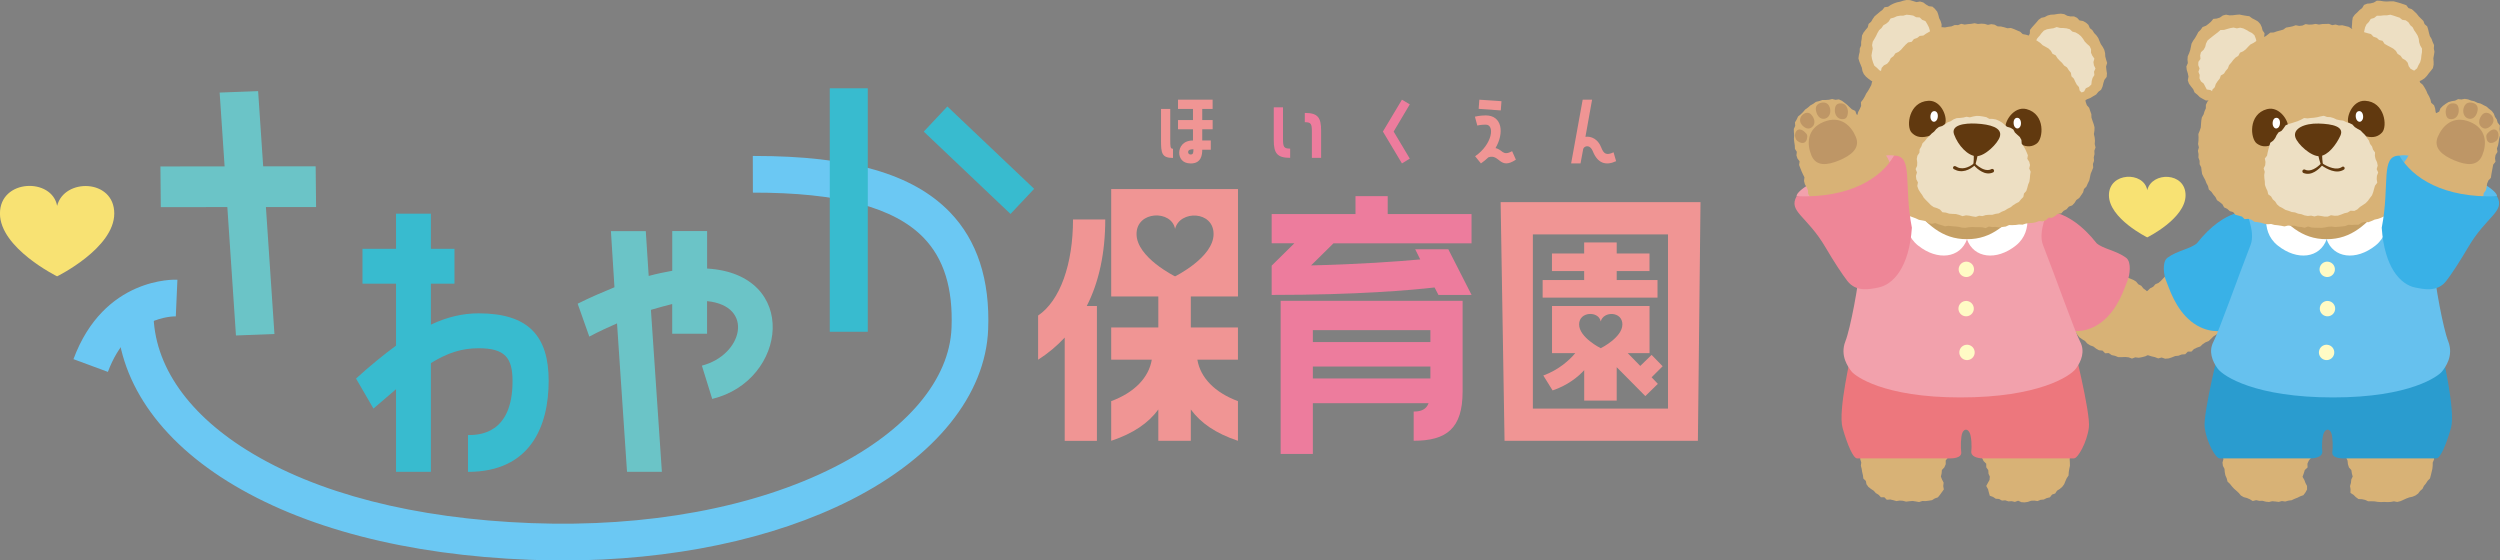 <?xml version="1.0" encoding="UTF-8"?><svg id="_レイヤー_2" xmlns="http://www.w3.org/2000/svg" viewBox="0 0 593.12 132.96"><rect x="0" y="0" width="593.12" height="132.96" fill="#808080" stroke="none"/><defs><style>.cls-1{fill:#d8b276;}.cls-1,.cls-2,.cls-3,.cls-4,.cls-5,.cls-6,.cls-7,.cls-8,.cls-9,.cls-10,.cls-11,.cls-12,.cls-13,.cls-14,.cls-15,.cls-16,.cls-17,.cls-18,.cls-19,.cls-20{stroke-width:0px;}.cls-2{fill:#6bc4c7;}.cls-3{fill:#be9666;}.cls-4{fill:#39b1e7;}.cls-5{fill:#ed777d;}.cls-6{fill:#ed7c9d;}.cls-7{fill:#c59f64;}.cls-8{fill:#fffbc5;}.cls-9{fill:#f2a1ac;}.cls-10{fill:#ee8697;}.cls-11{fill:#eddfc3;}.cls-12{fill:#61390f;}.cls-13{fill:#2a9ccf;}.cls-14{fill:#f8e273;}.cls-15{fill:#66c1ee;}.cls-16{fill:#59bded;}.cls-17{fill:#f09594;}.cls-18{fill:#fff;}.cls-19{fill:#6bc8f3;}.cls-20{fill:#38bbcf;}</style></defs><g id="_レイヤー_1-2"><path class="cls-20" d="M130.17,90.36c0,10.79-4.36,21.59-19.14,21.59v-8.73c2.53,0,10.57-.15,10.57-12.79,0-5.51-1.76-7.81-8.04-7.81-3.98,0-7.35,1.07-11.33,3.52v25.8h-8.27v-19.6l-5.36,4.59-4.13-7.12c3.45-3.14,6.58-5.67,9.49-7.81v-14.7h-7.96v-8.27h7.96v-8.34h8.27v8.34h5.59v8.27h-5.59v9.72c3.9-1.84,7.58-2.68,11.33-2.68,11.87,0,16.61,5.44,16.61,16"/><path class="cls-2" d="M167.75,63.71c22.05,1.3,19.06,26.64,1.22,30.93l-2.45-7.89c9.72-2.53,12.56-14.16,1.23-15.31v7.73h-8.27v-7.04c-1.53.38-3.21.84-5.05,1.38l2.6,38.43h-8.27l-2.37-35.22c-2.07.92-4.29,1.91-6.58,3.14l-2.76-7.81c3.06-1.53,5.97-2.76,8.73-3.9l-.84-13.32h8.27l.69,10.64c1.99-.54,3.83-.92,5.59-1.23v-9.42h8.27v8.88Z"/><polygon class="cls-20" points="219.16 31.22 224.76 25.26 245.35 44.8 239.74 50.76 219.16 31.22"/><path class="cls-19" d="M133.42,132.96c-2.55,0-5.11-.05-7.69-.15-29.17-1.1-53.99-7.55-71.78-18.64-17.51-10.91-26.82-25.65-26.22-41.49l8.7.33c-.48,12.59,7.38,24.58,22.13,33.77,16.5,10.29,39.85,16.28,67.5,17.33,27.41,1.04,52.94-3.68,71.9-13.29,17.2-8.71,27.33-20.76,27.79-33.06.36-9.38-1.81-16.37-6.62-21.35-7-7.25-20.21-10.74-40.51-10.71l-.02-8.7c.14,0,.27,0,.4,0,22.84,0,37.59,4.25,46.39,13.37,6.45,6.69,9.5,16.01,9.05,27.73-.59,15.55-12.45,30.31-32.56,40.5-18.45,9.34-42.52,14.37-68.47,14.37"/><path class="cls-19" d="M25.6,88.23l-8.17-3.02c7.2-19.47,23.95-18.89,24.66-18.85l-.38,8.7c-.45-.01-11.18-.16-16.11,13.17"/><path class="cls-17" d="M252.59,80.1c-1.84,1.98-3.96,3.75-6.3,5.24v-10.48c5.24-3.54,8.28-12.24,8.28-22.79h7.65c0,7.93-1.49,14.86-4.39,20.53h2.41v31.99h-7.64v-24.49Z"/><path class="cls-6" d="M349.13,57.73h-32.77l-5.31,5.24c11.54-.28,20.39-.92,25.9-1.42l-1.2-2.41h7.86l5.52,10.83h-7.86l-.92-1.77c-5.66.64-18.26,1.77-38.65,1.77v-6.94l5.38-5.31h-5.38v-6.94h19.89v-4.25h7.64v4.25h19.89v6.94Z"/><path class="cls-6" d="M303.83,71.39v36.3h7.64v-12.03h27.46c-.57,1.49-1.77,1.98-3.54,1.98v6.93c7.79,0,11.61-2.9,11.61-11.68v-21.52h-43.18ZM339.36,89.79h-27.89v-2.83h27.89v2.83ZM339.36,81.16h-27.89v-2.83h27.89v2.83Z"/><path class="cls-17" d="M293.71,70.33v-25.48h-30.08v25.48h11.18v7.36h-11.18v7.64h9.63c-.71,4.25-4.1,7.79-9.63,9.84v9.41c5.31-1.77,8.85-4.25,11.18-7.43v7.43h7.71v-7.43c2.34,3.19,5.88,5.66,11.18,7.43v-9.41c-5.52-2.05-8.92-5.59-9.63-9.84h9.63v-7.64h-11.18v-7.36h11.18ZM287.92,55.52c0,5.55-9.14,10.05-9.14,10.05,0,0-9.14-4.5-9.14-10.05s8.32-5.75,9.14-1.22c1.13-4.48,9.14-4.33,9.14,1.22"/><path class="cls-17" d="M391.84,84.2l-2.69,2.62-2.97-3.04h5.17v-11.18h-23.14v11.18h5.52c-1.35,1.63-3.89,3.96-7.58,5.31l2.2,3.54c3.54-1.2,6.02-3.18,7.5-4.81v7.22h7.71v-7.93l6.79,6.86,2.97-2.9-1.48-1.56,2.62-2.62-2.62-2.69ZM384.91,76.96c0,3.12-5.14,5.65-5.14,5.65,0,0-5.13-2.53-5.13-5.65s4.68-3.23,5.13-.69c.64-2.52,5.14-2.43,5.14.69"/><polygon class="cls-17" points="393.24 66.44 383.56 66.44 383.56 64.31 391.34 64.31 391.34 60.14 383.56 60.14 383.56 57.52 375.84 57.52 375.84 60.14 368.2 60.14 368.2 64.31 375.84 64.31 375.84 66.44 365.99 66.44 365.99 70.61 393.24 70.61 393.24 66.44"/><path class="cls-17" d="M356.02,47.96l.93,56.62h45.87l.62-56.62h-47.42ZM395.73,96.94h-32.06v-41.33h32.06v41.33Z"/><rect class="cls-20" x="196.86" y="20.95" width="9.02" height="57.76"/><polygon class="cls-2" points="65.11 79.25 55.98 79.59 52.11 21.96 61.24 21.62 65.11 79.25"/><path class="cls-17" d="M278.29,37.47c-2.68,0-2.84-1.15-2.84-4.17v-7.46h2.19v7.14c0,1.9,0,2.31.65,2.31v2.19ZM287.7,25.84h-2.47v2.64h2.47v2.19h-2.47v2.66h2.03v2.19h-2.03c0,1.2-.22,3.26-2.72,3.26-2.03,0-2.74-1.34-2.74-2.55,0-1.28.87-2.9,3.26-2.9v-2.66h-3.55v-2.19h3.55v-2.64h-3.55v-2.19h8.21v2.19ZM283.14,35.4c-.87,0-1.26.22-1.26.69,0,.26.16.57.61.57.61,0,.65-.49.65-1.26"/><path class="cls-6" d="M304.39,32.93c0,1.9.16,2.33,1.7,2.33v2.19c-3.18,0-3.89-1.18-3.89-4.2v-7.78h2.19v7.46ZM309.56,26.79c3.16,0,3.87,1.16,3.87,4.2v6.47h-2.19v-6.16c0-1.9-.16-2.31-1.68-2.31v-2.19Z"/><polygon class="cls-6" points="332.61 23.65 334.47 24.76 330.64 31.21 334.47 37.63 332.61 38.77 328.09 31.21 332.61 23.65"/><path class="cls-17" d="M358.75,35.87l.89,2.01c-3.89,2.61-3.83-1.5-6.53-.55-.53.51-1.11.99-1.76,1.44l-1.38-1.7c4.13-2.84,4.72-7.5,2.53-7.5-1.28,0-2.01.22-2.01.22l-.57-2.11s1.15-.3,2.57-.3c3.87,0,4.46,4.11,2.31,7.76,1.68.32,1.68,1.99,3.93.73M356.22,24.01l-.16,2.19-5.25-.38.16-2.17,5.25.36Z"/><path class="cls-17" d="M383.41,38.24c-2.45,1.14-4.36.49-5.49-2.29-.79-1.95-2.19-1.2-2.31-.59l-.63,3.4h-2.23l2.74-15.12h2.23l-1.58,8.82c1.36-.2,2.98.53,3.75,2.53.57,1.48,1.21,1.97,2.92,1.14l.61,2.11Z"/><path class="cls-14" d="M27.11,50.65c0,8.24-13.56,14.91-13.56,14.91,0,0-13.56-6.68-13.56-14.91s12.35-8.54,13.56-1.81c1.68-6.65,13.56-6.43,13.56,1.81"/><polygon class="cls-2" points="38.15 49.14 38.06 39.49 74.89 39.46 74.99 49.12 38.15 49.14"/><polygon class="cls-1" points="552.05 98.21 552.58 98.87 552.78 99.66 553.14 100.38 553.55 101.08 553.58 101.95 553.84 102.71 554.24 103.42 554.69 104.11 554.86 104.9 555.33 105.58 555.69 106.31 555.77 107.15 556.25 107.83 556.61 108.55 556.95 109.28 557.04 110.12 557.28 110.89 557.85 111.53 557.98 112.35 558.17 113.05 557.84 113.75 557.76 114.56 557.54 115.31 557.66 116.08 557.64 116.94 558.37 117.4 558.9 117.93 559.55 118.4 560.34 118.43 561.09 118.59 561.81 118.92 562.58 118.92 563.35 118.95 564.12 119.07 564.88 119.12 565.66 119.08 566.43 119.12 567.2 119.08 567.96 118.94 568.75 119.09 569.5 118.9 570.21 118.58 570.9 118.27 571.59 118.01 572.35 117.85 573.07 117.55 573.69 117.1 574.16 116.48 574.73 115.98 575.07 115.28 575.55 114.7 575.95 114.07 576.51 113.51 576.71 112.76 576.89 112.01 577.07 111.26 577.15 110.5 577.16 109.73 577.49 108.97 577.41 108.19 577.42 107.42 577.37 106.65 577.33 105.87 577.36 105.1 577.32 104.33 577.11 103.57 577.38 102.77 577.33 102 577.16 101.15 576.36 100.97 575.56 100.97 574.76 101.05 573.97 100.99 573.21 100.73 572.41 100.81 571.65 100.54 570.85 100.63 570.07 100.52 569.31 100.2 568.54 100.01 567.72 100.27 566.98 99.83 566.17 99.94 565.41 99.69 564.63 99.57 563.82 99.7 563.06 99.44 562.28 99.35 561.5 99.26 560.7 99.24 559.91 99.19 559.14 99.04 558.35 98.96 557.54 99.11 556.78 98.82 556 98.66 555.23 98.45 554.4 98.71 553.62 98.56 552.83 98.49 552.05 98.21"/><polygon class="cls-1" points="552.66 98.29 552.41 98.99 551.85 99.61 551.65 100.41 551.41 101.18 551 101.88 550.62 102.59 550.37 103.37 550.22 104.18 549.97 104.94 549.64 105.68 549.2 106.37 548.93 107.13 548.43 107.8 548.3 108.62 547.76 109.27 547.43 110.01 547.47 110.9 546.81 111.51 546.57 112.28 546.27 113.13 546.69 113.84 546.96 114.57 547.34 115.3 547.35 116.13 546.94 116.86 546.46 117.49 545.73 117.75 545.07 118.08 544.37 118.35 543.67 118.68 542.91 118.78 542.16 118.99 541.38 118.87 540.62 119.08 539.85 118.98 539.08 118.91 538.31 119.1 537.54 119.02 536.78 118.81 536.01 118.83 535.27 118.66 534.45 118.87 533.78 118.45 533.08 118.15 532.33 117.95 531.66 117.57 531.15 116.96 530.6 116.45 530.03 115.95 529.52 115.39 529.05 114.8 528.47 114.25 528.28 113.48 527.97 112.78 527.82 112.02 527.76 111.25 527.38 110.52 527.28 109.75 527.5 108.96 527.34 108.19 527.41 107.42 527.22 106.64 527.35 105.87 527.22 105.09 527.26 104.32 527.43 103.56 527.68 102.79 527.74 102.03 527.57 101.15 528.42 101.33 529.18 101.02 529.95 100.85 530.74 100.78 531.54 100.84 532.31 100.71 533.08 100.51 533.89 100.67 534.65 100.4 535.44 100.32 536.23 100.29 537.02 100.24 537.79 100.12 538.55 99.82 539.35 99.83 540.11 99.56 540.89 99.46 541.7 99.64 542.48 99.54 543.24 99.29 544.05 99.38 544.82 99.17 545.61 99.17 546.39 99.02 547.17 98.87 547.93 98.59 548.72 98.5 549.53 98.66 550.33 98.67 551.08 98.27 551.88 98.28 552.66 98.29"/><path class="cls-13" d="M526.93,80.93s-4.33,17-3.87,20.52c.46,3.52,2.61,7.3,3.53,7.3h21.71s2.93-.02,2.65-1.79c-.13-.83-.06-3.4.41-4.32.47-.92,1.27-.95,1.7,0,.43.95.42,3.73.29,4.54-.29,1.69,2.64,1.57,2.64,1.57h22.06c.89,0,2.28-3.12,3.44-7.22,1.16-4.09-2.07-17.53-2.49-19.75l-52.06-.85Z"/><polygon class="cls-1" points="529.83 69.42 529.89 70.23 530.06 71.02 529.8 71.81 529.88 72.62 529.48 73.34 529.25 74.09 529.15 74.91 528.75 75.6 528.53 76.39 528.05 77.05 527.54 77.67 526.95 78.22 526.54 78.93 525.85 79.37 525.16 79.79 524.59 80.35 524.02 80.91 523.26 81.21 522.6 81.64 522.01 82.2 521.24 82.47 520.52 82.8 519.92 83.41 519.06 83.42 518.44 84.04 517.6 84.1 516.84 84.39 516.03 84.48 515.27 84.79 514.49 85.04 513.67 85.1 512.85 84.82 512.03 85.03 511.25 84.73 510.47 84.55 509.71 84.31 508.92 84.11 508.27 83.61 507.49 83.37 506.85 82.87 506.12 82.49 505.74 81.71 504.96 81.34 504.45 80.7 504.23 79.92 503.68 79.31 503.62 78.52 503.65 77.75 503.61 76.96 503.7 76.16 504.21 75.52 504.65 74.88 505.03 74.21 505.23 73.42 505.68 72.77 506.12 72.13 506.68 71.57 507.19 70.98 507.69 70.38 508.28 69.86 508.93 69.41 509.56 68.95 510.12 68.4 510.83 68.04 511.35 67.44 512.09 67.13 512.68 66.62 513.23 66.04 513.78 65.46 514.55 65.21 515.14 64.68 515.88 64.4 516.52 63.95 517.22 63.6 518.05 63.56 518.65 62.93 519.46 62.85 520.23 62.72 521.02 62.85 521.81 62.66 522.56 62.96 523.36 63 524.11 63.24 524.89 63.45 525.51 63.97 526.02 64.61 526.69 65.01 527.33 65.46 527.92 65.98 528.48 66.55 528.93 67.21 529.14 68 529.56 68.67 529.83 69.42"/><path class="cls-4" d="M534.06,50.14s-5.99-1.13-12.85,7.58c-1.57,1.35-4.65,1.71-6.98,3.43-1.42,1.05-.75,4.4-.44,5.15.85,2.08,2.27,6.93,6.07,9.97,3.8,3.05,7.55,2.18,7.55,2.18l9.74-26.6-3.09-1.71Z"/><path class="cls-15" d="M567.82,45.86c.63.01,1.2.36,1.51.91,1.76,3.15,7.98,12.85,8.14,16.7.16,3.66,2.17,14.49,3.36,17.49,1.36,3.44-.67,6.18-1.48,7.2-.82,1.02-7.42,6.13-25.82,6.13s-26.03-5-27.38-6.83c-1.3-1.76-2.22-4.11-1-6.42,1.25-2.36,5.9-15.51,8.79-22.91,1.3-3.33-1.4-8.2-1.19-9.06.2-.81.93-1.37,1.76-1.35l33.3-1.86Z"/><path class="cls-7" d="M563.17,51.94c-.21,1.62-1.52,4.3-8.62,4.73-12.85.77-12.31-2.66-12.11-4.28.21-1.62,4.05-2.63,10.3-1.83,6.25.8,10.64-.24,10.44,1.38"/><path class="cls-18" d="M551.99,56.75c-6.03,0-9.52-3.59-13.63-8.47,0,0-2.6,6.28,2.03,9.97,4.63,3.69,10.01,3.01,11.61-1.5"/><path class="cls-18" d="M551.98,56.75c6.03,0,9.52-3.59,13.63-8.47,0,0,2.6,6.28-2.03,9.97-4.63,3.69-10.01,3.01-11.61-1.5"/><polygon class="cls-1" points="537.18 8.65 537.26 7.88 536.79 7.21 536.6 6.43 536.25 5.7 535.7 5.1 535 4.69 534.3 4.33 533.65 3.85 532.85 3.74 532.07 3.61 531.3 3.45 530.5 3.52 529.71 3.62 528.94 3.64 528.12 3.48 527.35 3.68 526.68 4.16 525.94 4.4 525.1 4.48 524.57 5.13 523.99 5.64 523.37 6.11 522.57 6.4 522.11 7.06 521.54 7.61 521.17 8.32 520.78 9 520.32 9.65 519.94 10.35 519.78 11.13 519.62 11.9 519.36 12.64 519.04 13.36 518.98 14.15 519.06 14.97 518.71 15.77 518.8 16.59 519.05 17.39 519.21 18.18 519.05 19.06 519.32 19.84 519.82 20.52 520.33 21.16 520.66 21.94 521.3 22.45 521.89 23.04 522.61 23.46 523.35 23.85 524.13 23.82 524.88 23.53 525.39 22.92 526.12 22.55 526.64 21.94 527.33 21.53 527.78 20.84 528.52 20.5 529.1 19.95 529.57 19.28 530.28 18.89 530.93 18.43 531.37 17.73 532.13 17.4 532.75 16.9 533.24 16.25 533.87 15.76 534.59 15.37 535.05 14.69 535.21 13.91 535.62 13.2 536.11 12.53 536.07 11.66 536.37 10.91 536.94 10.27 537.01 9.43 537.18 8.65"/><polygon class="cls-11" points="535.55 10.53 535.36 9.85 535.16 9.11 534.87 8.37 534.29 7.84 533.59 7.49 532.94 7.1 532.24 6.75 531.48 6.57 530.68 6.73 529.9 6.54 529.13 6.67 528.38 6.88 527.64 7.1 526.8 7.12 526.19 7.66 525.57 8.13 524.95 8.61 524.33 9.1 523.73 9.62 523.37 10.34 523.18 11.13 522.81 11.8 522.18 12.38 521.98 13.15 522.06 13.98 521.56 14.68 521.53 15.46 521.84 16.25 521.57 17.04 521.87 17.78 521.82 18.59 522.17 19.31 522.82 19.83 523.17 20.5 523.55 21.23 524.4 21.36 525.04 21.76 525.79 22.26 526.27 21.57 526.94 21.18 527.42 20.55 528.15 20.22 528.62 19.58 529.31 19.2 529.82 18.61 530.5 18.22 530.88 17.48 531.69 17.24 532.32 16.79 532.86 16.21 533.3 15.54 533.9 15.08 534.34 14.41 534.46 13.59 534.88 12.88 535.1 12.09 535.54 11.37 535.55 10.53"/><polygon class="cls-1" points="557.95 6.56 558.02 5.76 558.06 4.96 558.19 4.15 558.67 3.48 559.26 2.94 559.8 2.38 560.41 1.92 560.86 1.17 561.61 .87 562.43 .8 563.19 .6 563.91 .16 564.72 .19 565.52 .32 566.29 .36 567.07 .31 567.86 .31 568.63 .51 569.38 .72 570.13 .97 570.89 1.23 571.4 1.91 572.18 2.17 572.77 2.69 573.34 3.23 573.83 3.86 574.38 4.41 574.95 4.97 575.23 5.73 575.85 6.27 576.09 7.04 576.27 7.82 576.48 8.57 576.89 9.24 577.15 9.98 577.48 10.71 577.42 11.51 577.57 12.28 577.45 13.06 577.31 13.83 577.37 14.6 577.37 15.39 577.2 16.17 576.71 16.81 576.22 17.4 575.77 18.01 575.24 18.56 574.61 18.98 574.03 19.24 573.37 18.92 572.53 18.84 572.02 18.18 571.25 17.96 570.69 17.36 570.03 16.95 569.18 16.89 568.56 16.4 567.84 16.09 567.13 15.77 566.44 15.4 565.88 14.81 565.16 14.5 564.46 14.15 563.78 13.77 563.12 13.35 562.52 12.82 561.77 12.55 560.92 12.34 560.68 11.49 560.46 10.7 559.83 10.13 559.47 9.41 559.13 8.68 558.68 8 558.26 7.32 557.95 6.56"/><polygon class="cls-11" points="560.77 8.06 560.94 7.26 561.11 6.49 561.45 5.77 562.01 5.21 562.45 4.49 563.25 4.26 563.92 3.73 564.76 3.73 565.56 3.64 566.33 3.63 567.11 3.49 567.86 3.71 568.59 3.96 569.32 4.2 569.92 4.7 570.76 4.82 571.4 5.29 571.83 5.97 572.41 6.49 572.76 7.2 573.2 7.83 573.6 8.49 573.85 9.22 573.93 9.99 574.18 10.77 574.61 11.52 574.61 12.35 574.47 13.17 574.39 13.98 574.18 14.76 573.78 15.46 573.44 16.22 572.79 16.74 572.03 17.22 571.45 16.56 570.59 16.47 569.91 16.03 569.22 15.64 568.48 15.32 567.94 14.66 567.25 14.24 566.46 14.03 565.77 13.62 565.07 13.23 564.45 12.69 563.62 12.54 563.02 11.98 562.66 11.34 562.34 10.66 562.01 9.98 561.66 9.31 561.33 8.62 560.77 8.06"/><polygon class="cls-1" points="523.02 26.41 522.79 27.16 522.38 27.87 522.25 28.65 522.19 29.45 522.13 30.25 521.88 31.01 521.56 31.78 521.6 32.58 521.58 33.38 521.49 34.18 521.68 34.97 521.45 35.78 521.6 36.57 521.57 37.38 521.85 38.15 521.85 38.96 522.23 39.7 522.32 40.49 522.45 41.29 522.8 42.01 523.19 42.71 523.47 43.45 523.85 44.15 524.04 44.96 524.66 45.51 525.11 46.16 525.62 46.76 525.98 47.5 526.65 47.96 527.26 48.46 527.67 49.2 528.41 49.55 529.01 50.09 529.8 50.31 530.35 50.96 531.14 51.16 531.91 51.39 532.53 51.99 533.4 51.91 534.16 52.13 534.85 52.62 535.65 52.71 536.43 52.85 537.21 53.09 538.01 53.2 538.82 53.14 539.6 53.36 540.4 53.44 541.19 53.56 541.98 53.72 542.8 53.52 543.6 53.55 544.4 53.55 545.19 53.79 545.99 53.85 546.78 54.04 547.59 53.73 548.38 53.97 549.18 54.03 549.98 54.04 550.78 54.06 551.58 53.96 552.38 53.79 553.18 53.76 553.99 53.86 554.79 53.81 555.59 53.73 556.38 53.64 557.15 53.33 557.96 53.37 558.76 53.32 559.57 53.31 560.28 52.82 561.05 52.64 561.9 52.72 562.65 52.43 563.37 52.1 564.16 51.93 564.91 51.66 565.63 51.32 566.4 51.08 567.04 50.58 567.67 50.07 568.4 49.76 569.13 49.44 569.89 49.15 570.49 48.62 571.16 48.17 571.8 47.69 572.21 46.95 572.93 46.57 573.51 46.01 573.86 45.24 574.54 44.76 574.81 43.96 575.53 43.5 575.75 42.68 576.19 42.01 576.61 41.33 577.19 40.72 577.2 39.85 577.77 39.21 577.92 38.41 578.27 37.67 578.45 36.88 578.37 36.05 578.72 35.29 578.76 34.49 578.86 33.69 578.78 32.88 578.66 32.08 578.63 31.28 578.77 30.46 578.54 29.68 578.59 28.86 578.05 28.15 578.1 27.32 577.85 26.55 577.73 25.74 577.48 24.98 576.8 24.39 576.62 23.6 576.31 22.88 575.91 22.19 575.61 21.46 575.22 20.77 574.79 20.1 574.15 19.57 573.95 18.76 573.59 18.05 572.96 17.52 572.7 16.74 571.92 16.34 571.46 15.7 571.22 14.87 570.69 14.29 569.98 13.87 569.52 13.22 568.83 12.79 568.42 12.07 567.82 11.55 567.12 11.16 566.41 10.79 565.73 10.4 565.26 9.69 564.45 9.49 563.84 8.96 563.09 8.7 562.51 8.08 561.73 7.88 560.97 7.66 560.25 7.32 559.54 6.95 558.7 7.01 557.94 6.82 557.24 6.37 556.47 6.18 555.7 5.99 554.89 6.05 554.12 5.82 553.31 5.97 552.55 5.66 551.75 5.68 550.96 5.7 550.17 5.83 549.38 5.67 548.59 5.81 547.79 5.84 547 5.72 546.25 6.06 545.48 6.15 544.66 5.99 543.91 6.25 543.14 6.41 542.36 6.55 541.69 7.03 540.94 7.24 540.18 7.44 539.45 7.7 538.61 7.74 537.98 8.24 537.34 8.7 536.54 8.87 535.9 9.34 535.26 9.77 534.6 10.2 533.9 10.56 533.34 11.12 532.81 11.7 532.19 12.17 531.43 12.5 531.05 13.23 530.37 13.66 529.83 14.23 529.36 14.86 528.84 15.45 528.56 16.22 528.05 16.81 527.63 17.47 526.89 17.91 526.62 18.66 526.12 19.27 525.69 19.93 525.45 20.69 524.88 21.28 524.73 22.08 524.23 22.7 524.14 23.52 523.68 24.17 523.34 24.88 523.33 25.7 523.02 26.41"/><path class="cls-12" d="M542.77,30.68c.6-1.57-1.85-5.6-4.92-4.79-4.53,1.2-3.97,7.04-2.42,8.16.99.72,2.18.97,3.88.16,1.7-.81,2.95-2.18,3.46-3.53"/><path class="cls-18" d="M539.34,29.99c-.35-.65-.14-1.91.58-2.03.72-.12,1.14.6.97,1.57-.17.96-1.09,1.34-1.55.46"/><path class="cls-12" d="M557.29,29.6c-.9-1.41.68-5.86,3.84-5.69,4.68.25,5.32,6.08,4.03,7.5-.82.9-1.94,1.39-3.77.95-1.83-.45-3.33-1.54-4.1-2.76"/><path class="cls-18" d="M560.51,28.38c.33-.67.08-1.91-.65-2.01-.73-.1-1.12.64-.92,1.6.2.96,1.13,1.3,1.56.41"/><polygon class="cls-11" points="552.24 51.39 551.45 51.38 550.66 51.24 549.88 51.14 549.09 51.35 548.32 51.16 547.52 51.24 546.75 51.1 546 50.82 545.23 50.69 544.5 50.4 543.71 50.3 542.97 50.02 542.21 49.79 541.53 49.37 540.82 49.01 540.22 48.49 539.78 47.8 539.2 47.28 538.81 46.6 538.13 46.1 537.95 45.31 537.61 44.6 537.35 43.86 537.32 43.06 537.22 42.3 537.18 41.52 537.3 40.75 537.05 39.95 537.41 39.21 537.48 38.43 537.33 37.6 537.85 36.93 538 36.16 538.19 35.4 538.4 34.64 538.62 33.87 539.32 33.36 539.79 32.75 540.13 32.04 540.58 31.4 541.3 31.03 541.79 30.42 542.26 29.73 542.99 29.41 543.76 29.19 544.5 28.95 545.23 28.7 545.94 28.38 546.64 28 547.46 28.09 548.22 27.99 548.99 27.93 549.76 27.81 550.53 27.62 551.32 27.47 552.09 27.75 552.88 27.79 553.63 28.01 554.35 28.35 555.11 28.52 555.91 28.61 556.61 28.96 557.38 29.19 558.09 29.53 558.65 30.14 559.31 30.56 560.02 30.94 560.57 31.51 561.14 32.07 561.58 32.73 562.03 33.37 562.29 34.13 562.76 34.76 563 35.51 563.48 36.17 563.43 36.99 563.6 37.75 563.95 38.5 564.11 39.3 563.86 40.12 564.22 40.92 563.92 41.72 563.87 42.51 564 43.35 563.47 44.05 563.24 44.81 563.04 45.58 562.75 46.34 562.26 46.98 561.79 47.64 561.22 48.22 560.55 48.67 559.88 49.11 559.28 49.68 558.55 50.04 557.66 49.99 556.97 50.42 556.19 50.6 555.43 50.9 554.66 51.16 553.84 51.19 553.02 51.06 552.24 51.39"/><path class="cls-12" d="M550.33,37.05c-1.99.15-5.24-2.83-5.76-4.47-.66-2.07,2.16-3.35,5.51-3.27,3.35.09,6.15.74,5.17,2.88s-2.93,4.71-4.92,4.85"/><path class="cls-12" d="M550.91,36.63c.03.76.06,1.54.17,2.27v.05c.02.06,0,.13-.05.17-.53.65-1.13,1.21-1.87,1.64-.37.21-.79.38-1.24.45-.45.07-.95.02-1.39-.15h-.02c-.23-.1-.34-.36-.25-.58.09-.23.35-.34.58-.25.01,0,.03.01.04.02.57.3,1.29.22,1.96-.1.66-.31,1.29-.8,1.81-1.34l-.05.22c-.27-.76-.44-1.51-.62-2.28-.06-.25.1-.51.35-.57.25-.06.51.1.57.35,0,.03.01.06.01.09h0Z"/><path class="cls-12" d="M550.99,38.77c.72.47,1.53.87,2.36,1.08.82.23,1.69.19,2.29-.25h0c.17-.13.42-.1.55.08.13.17.09.42-.08.55,0,0-.01,0-.02.01-.45.29-.97.43-1.48.45-.51.02-.99-.09-1.44-.22-.91-.29-1.72-.75-2.47-1.3-.11-.08-.13-.23-.05-.34.08-.1.22-.13.33-.06h.01Z"/><path class="cls-16" d="M569.25,36.92s2.86,5.4,9.79,8.36c6.93,2.96,13.37,1.3,13.37,1.3,0,0,.7-2-11.56-6.92-9.04-3.63-11.6-2.73-11.6-2.73"/><polygon class="cls-1" points="570.14 38.86 570.6 38.21 571.04 37.55 571.42 36.86 571.69 36.1 572.15 35.45 572.5 34.74 572.9 34.06 573.34 33.4 573.93 32.83 574.23 32.08 574.78 31.5 575.31 30.9 575.54 30.08 576.03 29.46 576.48 28.79 577.14 28.3 577.6 27.65 577.91 26.86 578.69 26.49 579 25.69 579.57 25.12 580.22 24.64 580.91 24.21 581.68 24 582.45 23.88 583.18 23.52 583.97 23.6 584.76 23.45 585.54 23.58 586.28 23.86 587.04 24.03 587.74 24.38 588.52 24.57 589.21 24.94 589.92 25.29 590.52 25.82 591.16 26.31 591.64 26.95 591.92 27.71 592.36 28.36 592.58 29.11 593.1 29.77 593.03 30.59 593.11 31.37 593.12 32.16 592.91 32.93 592.8 33.71 592.66 34.48 592.39 35.22 592.52 36.05 592.07 36.76 591.94 37.53 592.05 38.38 591.51 39.05 591.36 39.83 591.21 40.62 591.07 41.4 590.95 42.2 590.36 42.83 590.06 43.57 589.95 44.36 589.76 45.14 589.27 45.81 589.14 46.6 589.13 47.43 588.74 48.14 588.3 48.82 587.95 49.49 587.41 49.94 586.86 50.46 586.3 51.02 585.51 51.12 584.8 51.35 584.07 51.51 583.34 51.68 582.6 51.91 581.83 52.07 581.09 51.78 580.32 51.72 579.6 51.46 578.92 51.08 578.2 50.85 577.43 50.68 576.74 50.27 575.98 49.99 575.28 49.61 574.73 48.98 574.07 48.54 573.36 48.15 572.8 47.58 572.22 47.02 571.77 46.35 571.31 45.7 571.05 44.93 570.59 44.28 570.4 43.51 569.96 42.81 570.09 41.99 570.03 41.22 569.82 40.42 569.85 39.62 570.14 38.86"/><path class="cls-4" d="M569.25,36.92c-4.59,0-2.18,6.8-4.19,17.11.64,9.45,4.47,13.52,8,14.2,2.03.39,5.18,1.13,7.29-1.55,1.23-1.57,3.29-4.73,5.17-7.94,4.42-7.57,8.95-8.52,6.88-12.18-12.61.46-20.03-4.27-23.15-9.66"/><path class="cls-8" d="M553.94,64.13c-.13,1-1.04,1.71-2.04,1.58-1-.13-1.71-1.04-1.58-2.04.13-1,1.04-1.71,2.04-1.58,1,.13,1.71,1.04,1.58,2.04"/><path class="cls-8" d="M554,73.45c-.13,1-1.04,1.71-2.04,1.58-1-.13-1.71-1.04-1.58-2.04.13-1,1.04-1.71,2.04-1.58,1,.13,1.71,1.04,1.58,2.04"/><path class="cls-8" d="M553.79,83.84c-.13,1-1.04,1.71-2.04,1.58-1-.13-1.71-1.04-1.58-2.04.13-1,1.04-1.71,2.04-1.58,1,.13,1.71,1.04,1.58,2.04"/><path class="cls-3" d="M588.9,36.87c-1.1,2.63-3.69,2.4-6.6,1.18-2.91-1.21-5.04-2.95-3.94-5.58,1.1-2.63,3.64-5.2,7.66-3.54,4.02,1.66,3.98,5.3,2.89,7.93"/><path class="cls-3" d="M583.33,25.92c.11,1.2-.58,2.25-1.56,2.34-.98.09-1.41-.31-1.53-1.51-.09-.94.41-2.11,1.39-2.21.98-.09,1.58.17,1.7,1.37"/><path class="cls-3" d="M587.67,26.76c-.4,1.14-1.24,1.67-2.17,1.34-.93-.33-1.35-1.52-.95-2.65.4-1.13,1.37-1.32,2.3-.99.93.33,1.22,1.17.81,2.3"/><path class="cls-3" d="M590.97,29.83c-.87.84-1.7.88-2.39.17-.68-.71-.47-1.9.33-2.8.6-.67,1.54-.56,2.21.16.57.61.71,1.63-.16,2.47"/><path class="cls-3" d="M592.17,33.47c-1.34.95-2.06.23-2.21-.48-.18-.82-.16-1.1.62-1.77.78-.67,1.53-.69,1.98.02.39.63.22,1.8-.38,2.23"/><polygon class="cls-1" points="466.6 98.2 466.09 98.88 465.81 99.63 465.68 100.46 465.2 101.13 464.82 101.84 464.73 102.68 464.19 103.33 463.85 104.06 463.7 104.87 463.36 105.6 462.89 106.28 462.78 107.11 462.58 107.9 462.14 108.59 461.61 109.25 461.62 110.12 461.3 110.87 460.71 111.5 460.64 112.34 460.47 113.06 460.75 113.78 461.12 114.5 461.03 115.32 461.17 116.12 460.7 116.77 460.26 117.38 459.77 117.99 459.04 118.25 458.37 118.66 457.6 118.79 456.83 118.88 456.06 118.86 455.31 119.11 454.53 118.97 453.76 118.85 452.99 118.92 452.22 119.01 451.46 118.81 450.69 118.76 449.92 118.88 449.18 118.67 448.45 118.5 447.64 118.57 447.06 117.98 446.23 117.97 445.69 117.38 445.04 116.99 444.53 116.42 443.89 116 443.27 115.52 442.82 114.89 442.66 114.09 442.08 113.54 441.98 112.75 441.8 112 441.68 111.25 441.49 110.5 441.58 109.72 441.34 108.96 441.36 108.19 441.18 107.42 441.49 106.64 441.18 105.87 441.21 105.09 441.49 104.33 441.26 103.55 441.41 102.78 441.52 102.02 441.49 101.17 442.29 100.96 443.1 101.11 443.9 101.14 444.68 101.05 445.43 100.68 446.21 100.57 446.98 100.42 447.77 100.39 448.55 100.28 449.33 100.12 450.11 100.07 450.91 100.09 451.7 100.07 452.48 99.92 453.28 99.99 454.04 99.75 454.84 99.85 455.62 99.69 456.38 99.43 457.14 99.16 457.95 99.26 458.71 99.03 459.51 99.07 460.28 98.88 461.07 98.79 461.89 98.99 462.63 98.52 463.43 98.56 464.21 98.45 465.02 98.54 465.78 98.22 466.6 98.2"/><polygon class="cls-1" points="465.99 98.3 466.37 98.93 466.42 99.78 466.92 100.44 467.29 101.16 467.6 101.9 467.84 102.68 468.05 103.46 468.49 104.15 469.03 104.79 469.33 105.54 469.32 106.42 469.7 107.14 470.29 107.77 470.25 108.66 470.6 109.39 471.23 110.01 471.24 110.87 471.72 111.55 471.77 112.39 472.08 113.06 472.01 113.87 471.63 114.55 471.23 115.3 471.66 116.07 471.84 116.79 472.07 117.61 472.84 117.89 473.49 118.32 474.27 118.38 474.96 118.76 475.75 118.7 476.49 118.95 477.27 118.9 478.03 119.08 478.8 118.79 479.57 119.14 480.34 119.19 481.11 119.07 481.87 118.8 482.63 118.77 483.41 118.88 484.12 118.58 484.89 118.51 485.58 118.17 486.34 117.99 486.84 117.34 487.59 117.08 488.02 116.42 488.67 116.01 489.26 115.5 489.72 114.88 490.01 114.16 490.32 113.46 490.76 112.8 490.81 112.02 490.93 111.26 491.09 110.5 491.07 109.73 491.03 108.95 491.11 108.19 491.41 107.42 491.39 106.64 491.13 105.87 491.16 105.1 491.43 104.32 491.1 103.56 490.97 102.79 490.94 102.03 491.1 101.09 490.25 101.08 489.48 100.89 488.69 100.91 487.9 100.85 487.13 100.66 486.35 100.54 485.55 100.6 484.76 100.61 483.98 100.48 483.22 100.24 482.43 100.22 481.62 100.29 480.88 99.89 480.09 99.88 479.28 99.98 478.5 99.93 477.76 99.48 476.97 99.39 476.17 99.46 475.38 99.47 474.62 99.16 473.83 99.16 473.06 98.96 472.27 98.87 471.49 98.72 470.68 98.9 469.93 98.54 469.13 98.58 468.36 98.3 467.56 98.34 466.77 98.11 465.99 98.3"/><path class="cls-5" d="M491.71,80.93s4.33,17,3.87,20.52c-.46,3.52-2.61,7.3-3.53,7.3h-21.71s-2.93-.02-2.65-1.79c.13-.83.06-3.4-.41-4.32-.47-.92-1.26-.95-1.7,0-.43.95-.42,3.73-.29,4.54.29,1.69-2.64,1.57-2.64,1.57h-22.06c-.89,0-2.28-3.12-3.44-7.22-1.16-4.09,2.07-17.53,2.49-19.75l52.06-.85Z"/><polygon class="cls-1" points="489.03 69.47 488.78 70.23 488.83 71.02 488.63 71.83 488.91 72.59 488.86 73.42 489.12 74.19 489.61 74.85 489.9 75.59 490.46 76.18 490.86 76.86 491.29 77.52 491.71 78.21 492.37 78.67 492.81 79.36 493.3 80 493.96 80.47 494.65 80.88 495.19 81.49 495.87 81.93 496.64 82.2 497.28 82.7 497.98 83.1 498.83 83.18 499.43 83.81 500.31 83.77 501 84.25 501.79 84.42 502.55 84.73 503.38 84.73 504.2 84.7 504.99 84.77 505.8 85.07 506.59 84.78 507.42 84.88 508.22 84.73 509.01 84.52 509.74 84.15 510.55 83.95 511.16 83.38 511.86 82.96 512.39 82.33 513.19 82.01 513.52 81.2 514.05 80.59 514.7 80.07 514.76 79.25 515.02 78.52 515.09 77.74 514.86 76.99 514.56 76.29 514.52 75.48 514.29 74.72 513.9 74.04 513.25 73.53 512.78 72.91 512.26 72.34 511.81 71.71 511.27 71.16 510.69 70.65 510.16 70.07 509.67 69.46 509.14 68.89 508.51 68.43 508.01 67.8 507.3 67.44 506.79 66.81 506.12 66.4 505.38 66.09 504.64 65.81 504.09 65.22 503.35 64.94 502.75 64.43 502.02 64.14 501.33 63.79 500.75 63.2 499.88 63.28 499.17 62.96 498.4 62.84 497.62 62.61 496.85 62.87 496.05 62.79 495.32 63.12 494.59 63.39 493.94 63.82 493.19 64.05 492.4 64.29 491.83 64.86 491.33 65.47 490.85 66.09 490.43 66.75 490.01 67.39 489.47 67.98 489.25 68.73 489.03 69.47"/><path class="cls-10" d="M484.58,50.14s5.99-1.13,12.85,7.58c1.57,1.35,4.65,1.71,6.98,3.43,1.42,1.05.75,4.4.44,5.15-.85,2.08-2.27,6.93-6.07,9.97-3.8,3.05-7.55,2.18-7.55,2.18l-9.74-26.6,3.09-1.71Z"/><path class="cls-9" d="M450.83,45.86c-.63.01-1.21.36-1.51.91-1.76,3.15-7.98,12.85-8.14,16.7-.15,3.66-2.17,14.49-3.36,17.49-1.36,3.44.67,6.18,1.48,7.2.82,1.02,7.42,6.13,25.82,6.13s26.03-5,27.38-6.83c1.3-1.76,2.22-4.11,1-6.42-1.25-2.36-5.9-15.51-8.8-22.91-1.3-3.33,1.4-8.2,1.19-9.06-.2-.81-.93-1.37-1.76-1.35l-33.3-1.86Z"/><path class="cls-7" d="M455.48,51.94c.21,1.62,1.52,4.3,8.62,4.73,12.85.77,12.31-2.66,12.11-4.28-.21-1.62-4.05-2.63-10.3-1.83-6.25.8-10.64-.24-10.43,1.38"/><path class="cls-18" d="M466.66,56.75c6.03,0,9.52-3.59,13.63-8.47,0,0,2.6,6.28-2.03,9.97-4.63,3.69-10.01,3.01-11.61-1.5"/><path class="cls-18" d="M466.66,56.75c-6.03,0-9.52-3.59-13.63-8.47,0,0-2.6,6.28,2.03,9.97,4.63,3.69,10.01,3.01,11.61-1.5"/><polygon class="cls-1" points="481.21 8.71 481.57 7.93 481.6 7.11 482.1 6.47 482.63 5.88 483.14 5.31 483.65 4.7 484.29 4.23 485.08 4.06 485.78 3.68 486.56 3.48 487.35 3.45 488.14 3.31 488.95 3.24 489.74 3.36 490.47 3.75 491.24 3.9 492.06 3.89 492.78 4.23 493.35 4.84 494.17 4.98 494.87 5.36 495.47 5.89 495.81 6.67 496.41 7.16 496.83 7.83 497.37 8.39 497.81 9.03 498.11 9.76 498.42 10.47 498.87 11.13 499.24 11.83 499.43 12.6 499.47 13.39 499.67 14.15 499.92 14.94 499.66 15.78 499.74 16.59 499.87 17.42 499.8 18.25 499.26 18.96 499.02 19.72 498.83 20.52 498.49 21.28 497.82 21.79 497.31 22.42 496.61 22.83 495.93 23.25 495.18 23.53 494.43 24 493.98 23.28 493.29 22.88 492.8 22.23 492.11 21.81 491.59 21.21 490.83 20.89 490.37 20.21 489.73 19.73 488.99 19.38 488.48 18.75 487.92 18.19 487.15 17.87 486.7 17.18 486.1 16.65 485.37 16.28 484.78 15.75 484.27 15.11 483.51 14.75 483.12 14.03 482.97 13.23 482.91 12.39 482.32 11.76 482.06 10.99 482.08 10.13 481.59 9.45 481.21 8.71"/><polygon class="cls-11" points="482.86 10.59 482.99 9.76 483.37 9.05 483.9 8.47 484.36 7.85 484.91 7.26 485.64 6.94 486.42 6.81 487.19 6.7 487.95 6.42 488.74 6.63 489.52 6.65 490.31 6.73 491.06 6.94 491.67 7.5 492.44 7.7 493.11 8.09 493.71 8.59 494.2 9.21 494.6 9.86 495.15 10.42 495.76 10.96 496.1 11.68 496.09 12.53 496.41 13.23 496.89 13.91 496.66 14.73 496.78 15.49 497.15 16.25 496.8 17.01 496.89 17.8 496.47 18.48 496.26 19.21 496.17 20.05 495.59 20.6 494.86 20.94 494.45 21.71 493.71 22 493.01 21.95 492.32 21.65 491.81 21.05 491.12 20.68 490.66 20.02 489.95 19.67 489.46 19.05 488.79 18.65 488.3 18.05 487.5 17.8 487.12 17.04 486.57 16.5 485.91 16.07 485.17 15.74 484.57 15.2 484.46 14.35 484.02 13.65 483.88 12.84 483.53 12.1 483.41 11.26 482.86 10.59"/><polygon class="cls-1" points="460.62 6.53 460.64 5.76 460.41 5 460.06 4.3 459.87 3.54 459.6 2.77 459.08 2.14 458.49 1.58 457.61 1.47 456.95 1.07 456.29 .58 455.52 .36 454.68 .5 453.91 .26 453.14 .03 452.34 0 451.56 .16 450.8 .4 450.03 .56 449.3 .82 448.6 1.16 447.95 1.6 447.11 1.71 446.6 2.35 445.98 2.81 445.39 3.32 444.78 3.82 444.32 4.46 443.93 5.14 443.32 5.67 443.13 6.47 442.62 7.08 442.13 7.71 441.76 8.42 441.68 9.22 441.55 9.99 441.55 10.78 441.23 11.51 441.21 12.29 441.02 13.06 440.91 13.85 441.13 14.62 441.43 15.35 441.72 16.07 441.86 16.85 442.18 17.57 442.69 18.18 443.29 18.69 443.93 19.16 444.71 19.58 445.4 19.14 445.91 18.47 446.74 18.38 447.33 17.84 448.13 17.68 448.82 17.33 449.33 16.64 450.06 16.36 450.7 15.91 451.35 15.47 452.02 15.08 452.82 14.91 453.46 14.46 454.13 14.05 454.81 13.67 455.51 13.33 456.28 13.09 456.9 12.6 457.42 12.04 457.95 11.48 458.5 10.87 458.64 10.03 459.05 9.34 459.48 8.66 459.81 7.92 460.15 7.19 460.62 6.53"/><polygon class="cls-11" points="457.79 8.03 457.86 7.24 457.62 6.46 457.25 5.74 456.82 5.03 456.04 4.71 455.45 4.14 454.61 4.09 453.89 3.69 453.09 3.56 452.32 3.49 451.56 3.71 450.79 3.72 450.02 3.86 449.31 4.18 448.54 4.38 448.09 5.11 447.52 5.6 446.84 5.99 446.4 6.63 445.82 7.16 445.43 7.82 445.1 8.52 444.72 9.2 444.31 9.88 444.15 10.7 444.3 11.56 444.14 12.36 444 13.18 444.13 14 444.37 14.8 444.67 15.57 445.32 16.11 445.89 16.68 446.55 16.96 447.36 16.85 447.89 16.16 448.61 15.81 449.31 15.43 449.97 14.97 450.82 14.85 451.53 14.48 452.13 13.92 452.84 13.55 453.54 13.16 454.32 12.92 454.89 12.28 455.7 12.06 456.06 11.38 456.45 10.74 456.85 10.1 457.23 9.44 457.63 8.79 457.79 8.03"/><polygon class="cls-1" points="495.89 26.31 496.17 27.07 496.19 27.89 496.44 28.65 496.71 29.41 496.92 30.18 496.9 30.99 496.77 31.81 496.95 32.59 497.02 33.38 496.97 34.18 497.16 34.98 496.88 35.76 496.92 36.56 496.74 37.34 496.81 38.15 496.54 38.91 496.61 39.74 496.32 40.49 496.01 41.23 495.85 42.01 495.68 42.8 495.32 43.52 495 44.26 494.42 44.85 494.21 45.65 493.75 46.32 493.29 46.98 492.61 47.45 492.18 48.14 491.63 48.73 490.83 49.02 490.3 49.64 489.59 50.01 489.03 50.62 488.18 50.75 487.55 51.26 486.86 51.67 485.99 51.66 485.36 52.27 484.6 52.52 483.75 52.45 483 52.73 482.22 52.89 481.41 52.93 480.62 53.05 479.85 53.3 479.03 53.26 478.24 53.37 477.44 53.41 476.64 53.4 475.86 53.75 475.07 53.85 474.27 53.96 473.46 53.83 472.66 53.87 471.86 53.75 471.07 54.12 470.27 53.92 469.47 53.89 468.67 53.89 467.87 53.86 467.06 53.92 466.25 54.05 465.45 54 464.66 53.81 463.86 53.73 463.07 53.67 462.27 53.58 461.45 53.69 460.68 53.43 459.91 53.21 459.15 52.92 458.3 53.1 457.52 52.92 456.83 52.44 456.04 52.29 455.26 52.15 454.53 51.81 453.79 51.53 453.04 51.26 452.35 50.86 451.56 50.67 450.78 50.44 450.12 49.97 449.5 49.46 448.94 48.88 448.24 48.49 447.65 47.97 447.07 47.44 446.29 47.12 445.87 46.41 445.34 45.83 444.61 45.4 444.25 44.65 443.54 44.18 443.33 43.35 442.66 42.83 442.27 42.12 441.92 41.39 441.78 40.57 441.15 39.97 441.13 39.12 440.76 38.4 440.66 37.6 440.45 36.83 440.05 36.09 440.15 35.26 440.01 34.47 440 33.68 439.87 32.88 439.77 32.07 439.83 31.27 440.11 30.49 440.09 29.68 440.41 28.93 440.21 28.06 440.64 27.34 440.85 26.57 441.23 25.86 441.55 25.13 441.5 24.24 442.01 23.59 442.41 22.91 442.75 22.2 443.2 21.55 443.59 20.86 443.96 20.17 444.15 19.35 444.79 18.83 445.31 18.22 445.58 17.45 446.24 16.96 446.42 16.1 446.95 15.51 447.72 15.12 448.23 14.53 448.59 13.79 449.23 13.32 449.68 12.65 450.43 12.3 451.03 11.79 451.55 11.19 452.1 10.6 452.69 10.07 453.54 9.92 454.07 9.27 454.83 9.01 455.47 8.52 456.3 8.44 456.96 7.98 457.65 7.58 458.41 7.36 459.19 7.21 459.85 6.67 460.61 6.44 461.44 6.51 462.21 6.36 462.99 6.26 463.74 5.94 464.54 5.96 465.3 5.65 466.11 5.83 466.89 5.72 467.68 5.65 468.48 5.51 469.27 5.69 470.07 5.61 470.86 5.67 471.63 5.9 472.43 5.73 473.21 5.85 473.94 6.26 474.73 6.29 475.49 6.47 476.24 6.7 477.08 6.64 477.82 6.9 478.55 7.22 479.27 7.52 479.88 8.09 480.67 8.24 481.43 8.47 482.01 9.04 482.73 9.36 483.41 9.75 484.05 10.18 484.62 10.73 485.31 11.11 486 11.5 486.56 12.05 486.96 12.77 487.7 13.13 488.12 13.81 488.65 14.38 489.22 14.92 489.7 15.54 490.39 15.99 490.81 16.65 491.31 17.26 491.45 18.11 492.02 18.67 492.34 19.38 492.7 20.07 493.23 20.67 493.39 21.47 493.94 22.06 494.11 22.84 494.67 23.45 494.84 24.23 495.1 24.96 495.65 25.58 495.89 26.31"/><path class="cls-12" d="M475.88,30.68c-.6-1.57,1.85-5.6,4.92-4.79,4.53,1.2,3.97,7.04,2.42,8.16-.99.72-2.18.97-3.88.16-1.7-.81-2.95-2.18-3.46-3.53"/><path class="cls-18" d="M479.31,29.99c.35-.65.14-1.91-.58-2.03-.72-.12-1.14.6-.97,1.57.17.96,1.09,1.34,1.55.46"/><path class="cls-12" d="M461.36,29.6c.9-1.41-.68-5.86-3.84-5.69-4.68.25-5.32,6.08-4.03,7.5.82.9,1.94,1.39,3.77.95,1.83-.45,3.33-1.54,4.1-2.76"/><path class="cls-18" d="M458.13,28.38c-.33-.67-.08-1.91.65-2.01.73-.1,1.12.64.92,1.6-.2.96-1.13,1.3-1.56.41"/><polygon class="cls-11" points="466.43 51.09 467.21 51.17 467.99 51.34 468.77 51.45 469.55 51.18 470.34 51.27 471.1 51.03 471.88 50.96 472.68 50.96 473.43 50.74 474.22 50.62 474.91 50.23 475.64 49.94 476.3 49.52 477 49.18 477.61 48.69 478.25 48.28 478.98 47.91 479.47 47.3 480.03 46.73 480.19 45.91 480.73 45.32 480.97 44.58 481.16 43.82 481.47 43.09 481.58 42.31 481.64 41.53 481.77 40.74 481.43 39.97 481.62 39.16 481.43 38.38 480.97 37.68 481.11 36.84 480.81 36.11 480.48 35.39 480.1 34.71 479.64 34.07 479.58 33.21 479.2 32.51 478.6 31.97 478.03 31.43 477.64 30.71 476.95 30.3 476.15 30.07 475.56 29.57 474.95 29.06 474.27 28.66 473.54 28.35 472.76 28.21 471.96 28.2 471.24 27.79 470.47 27.64 469.69 27.52 468.91 27.5 468.11 27.64 467.34 27.84 466.55 27.7 465.79 27.89 465.01 27.98 464.21 28.03 463.47 28.32 462.8 28.76 462.06 29.03 461.42 29.49 460.77 29.9 459.99 30.13 459.38 30.61 458.87 31.22 458.26 31.7 457.74 32.27 457.16 32.8 456.69 33.42 456.11 33.99 455.84 34.74 455.43 35.42 455.38 36.23 454.91 36.92 454.75 37.7 454.86 38.53 454.83 39.33 454.48 40.11 454.8 40.92 454.55 41.73 454.64 42.53 455.03 43.28 454.87 44.14 455.14 44.91 455.56 45.61 456.03 46.26 456.43 46.95 456.98 47.53 457.54 48.09 458.1 48.67 458.75 49.13 459.54 49.37 460.25 49.7 460.85 50.36 461.67 50.44 462.44 50.69 463.24 50.75 464.05 50.78 464.83 50.99 465.6 51.28 466.43 51.09"/><path class="cls-12" d="M468.87,37.05c1.99.08,5.14-3.01,5.6-4.66.59-2.09-2.28-2.9-5.62-3.07-2.86-.14-6.05.35-5.25,2.57.96,2.66,3.28,5.1,5.27,5.17"/><path class="cls-12" d="M469.21,36.74c-.15.77-.31,1.53-.55,2.3l-.05-.22h0c.54.52,1.18.99,1.85,1.28.68.29,1.4.35,1.96.03.21-.12.48-.05.61.16.12.21.05.49-.16.61-.01,0-.03.01-.04.02h-.02c-.44.2-.93.27-1.38.21-.46-.05-.88-.21-1.25-.41-.76-.4-1.38-.94-1.93-1.57-.05-.05-.07-.11-.06-.17v-.05c.09-.73.09-1.52.09-2.27h0c0-.27.21-.48.47-.48.26,0,.47.21.47.47,0,.03,0,.06,0,.09"/><path class="cls-12" d="M468.59,39.16c-.66.61-1.42,1.08-2.31,1.33-.44.12-.91.16-1.38.1-.48-.04-.92-.24-1.34-.45-.19-.1-.27-.34-.16-.53.1-.19.34-.26.53-.17,0,0,.01,0,.02,0l.04.02c.32.19.65.36,1.03.42.37.06.75.06,1.13-.02.76-.16,1.51-.56,2.12-1.06h.02c.1-.1.26-.08.34.02.08.1.07.25-.02.33"/><path class="cls-9" d="M449.4,36.92s-2.86,5.4-9.79,8.36c-6.93,2.96-13.37,1.3-13.37,1.3,0,0-.7-2,11.55-6.92,9.04-3.63,11.6-2.73,11.6-2.73"/><polygon class="cls-1" points="448.46 38.88 448.15 38.15 447.8 37.44 447.38 36.77 446.84 36.17 446.48 35.46 446.01 34.82 445.57 34.16 445.17 33.48 444.9 32.71 444.32 32.14 443.99 31.41 443.63 30.69 442.93 30.21 442.5 29.54 441.99 28.92 441.69 28.15 441.15 27.56 440.44 27.12 440.16 26.31 439.38 25.95 438.8 25.42 438.24 24.87 437.64 24.39 437 23.91 436.27 23.58 435.45 23.68 434.68 23.49 433.9 23.67 433.13 23.72 432.33 23.73 431.59 23.98 430.82 24.17 430.17 24.64 429.49 25.02 428.9 25.54 428.27 25.99 427.77 26.58 427.22 27.12 426.59 27.63 426.26 28.34 425.85 29.03 425.91 29.86 425.58 30.59 425.6 31.37 425.67 32.15 425.6 32.95 425.69 33.73 425.81 34.51 425.84 35.31 426.29 36.02 426.2 36.85 426.44 37.6 426.95 38.28 426.83 39.14 427.12 39.88 427.41 40.62 427.74 41.35 428.1 42.07 428 42.93 428.2 43.7 428.6 44.4 428.93 45.12 428.97 45.95 429.37 46.65 429.91 47.29 430.08 48.07 430.21 48.87 430.43 49.65 431 50.23 431.68 50.61 432.43 50.84 433.02 51.4 433.74 51.69 434.49 51.92 435.27 51.99 436.04 51.88 436.79 51.7 437.57 51.83 438.31 51.62 439.06 51.49 439.84 51.39 440.53 51.04 441.15 50.54 441.87 50.21 442.49 49.7 443.14 49.25 443.92 48.99 444.53 48.49 445.05 47.87 445.66 47.39 446.2 46.81 446.78 46.27 447.26 45.64 447.84 45.06 448.09 44.3 448.47 43.59 448.47 42.76 448.87 42.03 448.92 41.22 448.66 40.43 448.51 39.67 448.46 38.88"/><path class="cls-10" d="M449.4,36.92c4.59,0,2.18,6.8,4.19,17.11-.64,9.45-4.47,13.52-8,14.2-2.03.39-5.18,1.13-7.29-1.55-1.23-1.57-3.29-4.73-5.17-7.94-4.42-7.57-8.95-8.52-6.88-12.18,12.61.46,20.03-4.27,23.16-9.66"/><path class="cls-8" d="M464.7,64.13c.13,1,1.04,1.71,2.04,1.58,1-.13,1.71-1.04,1.58-2.04-.13-1-1.04-1.71-2.04-1.58-1,.13-1.71,1.04-1.58,2.04"/><path class="cls-8" d="M464.65,73.45c.13,1,1.04,1.71,2.04,1.58,1-.13,1.71-1.04,1.58-2.04-.13-1-1.04-1.71-2.04-1.58-1,.13-1.71,1.04-1.58,2.04"/><path class="cls-8" d="M464.86,83.84c.13,1,1.04,1.71,2.04,1.58,1-.13,1.71-1.04,1.58-2.04-.13-1-1.04-1.71-2.04-1.58-1,.13-1.71,1.04-1.58,2.04"/><path class="cls-3" d="M429.75,36.87c1.1,2.63,3.69,2.4,6.6,1.18,2.91-1.21,5.04-2.95,3.94-5.58-1.09-2.63-3.64-5.2-7.65-3.54-4.02,1.66-3.98,5.3-2.89,7.93"/><path class="cls-3" d="M435.32,25.92c-.12,1.2.58,2.25,1.56,2.34.98.09,1.41-.31,1.53-1.51.09-.94-.41-2.11-1.39-2.21-.98-.09-1.58.17-1.7,1.37"/><path class="cls-3" d="M430.97,26.76c.4,1.14,1.24,1.67,2.17,1.34.93-.33,1.35-1.52.95-2.65-.4-1.13-1.37-1.32-2.3-.99-.93.33-1.22,1.17-.81,2.3"/><path class="cls-3" d="M427.68,29.83c.87.84,1.7.88,2.38.17.68-.71.48-1.9-.33-2.8-.6-.67-1.54-.56-2.21.16-.57.61-.71,1.63.16,2.47"/><path class="cls-3" d="M426.47,33.47c1.34.95,2.06.23,2.21-.48.18-.82.16-1.1-.62-1.77-.78-.67-1.53-.69-1.98.02-.39.63-.22,1.8.39,2.23"/><path class="cls-14" d="M518.52,46.32c0,5.52-9.09,10-9.09,10,0,0-9.09-4.48-9.09-10s8.28-5.72,9.09-1.21c1.13-4.46,9.09-4.31,9.09,1.21"/></g></svg>